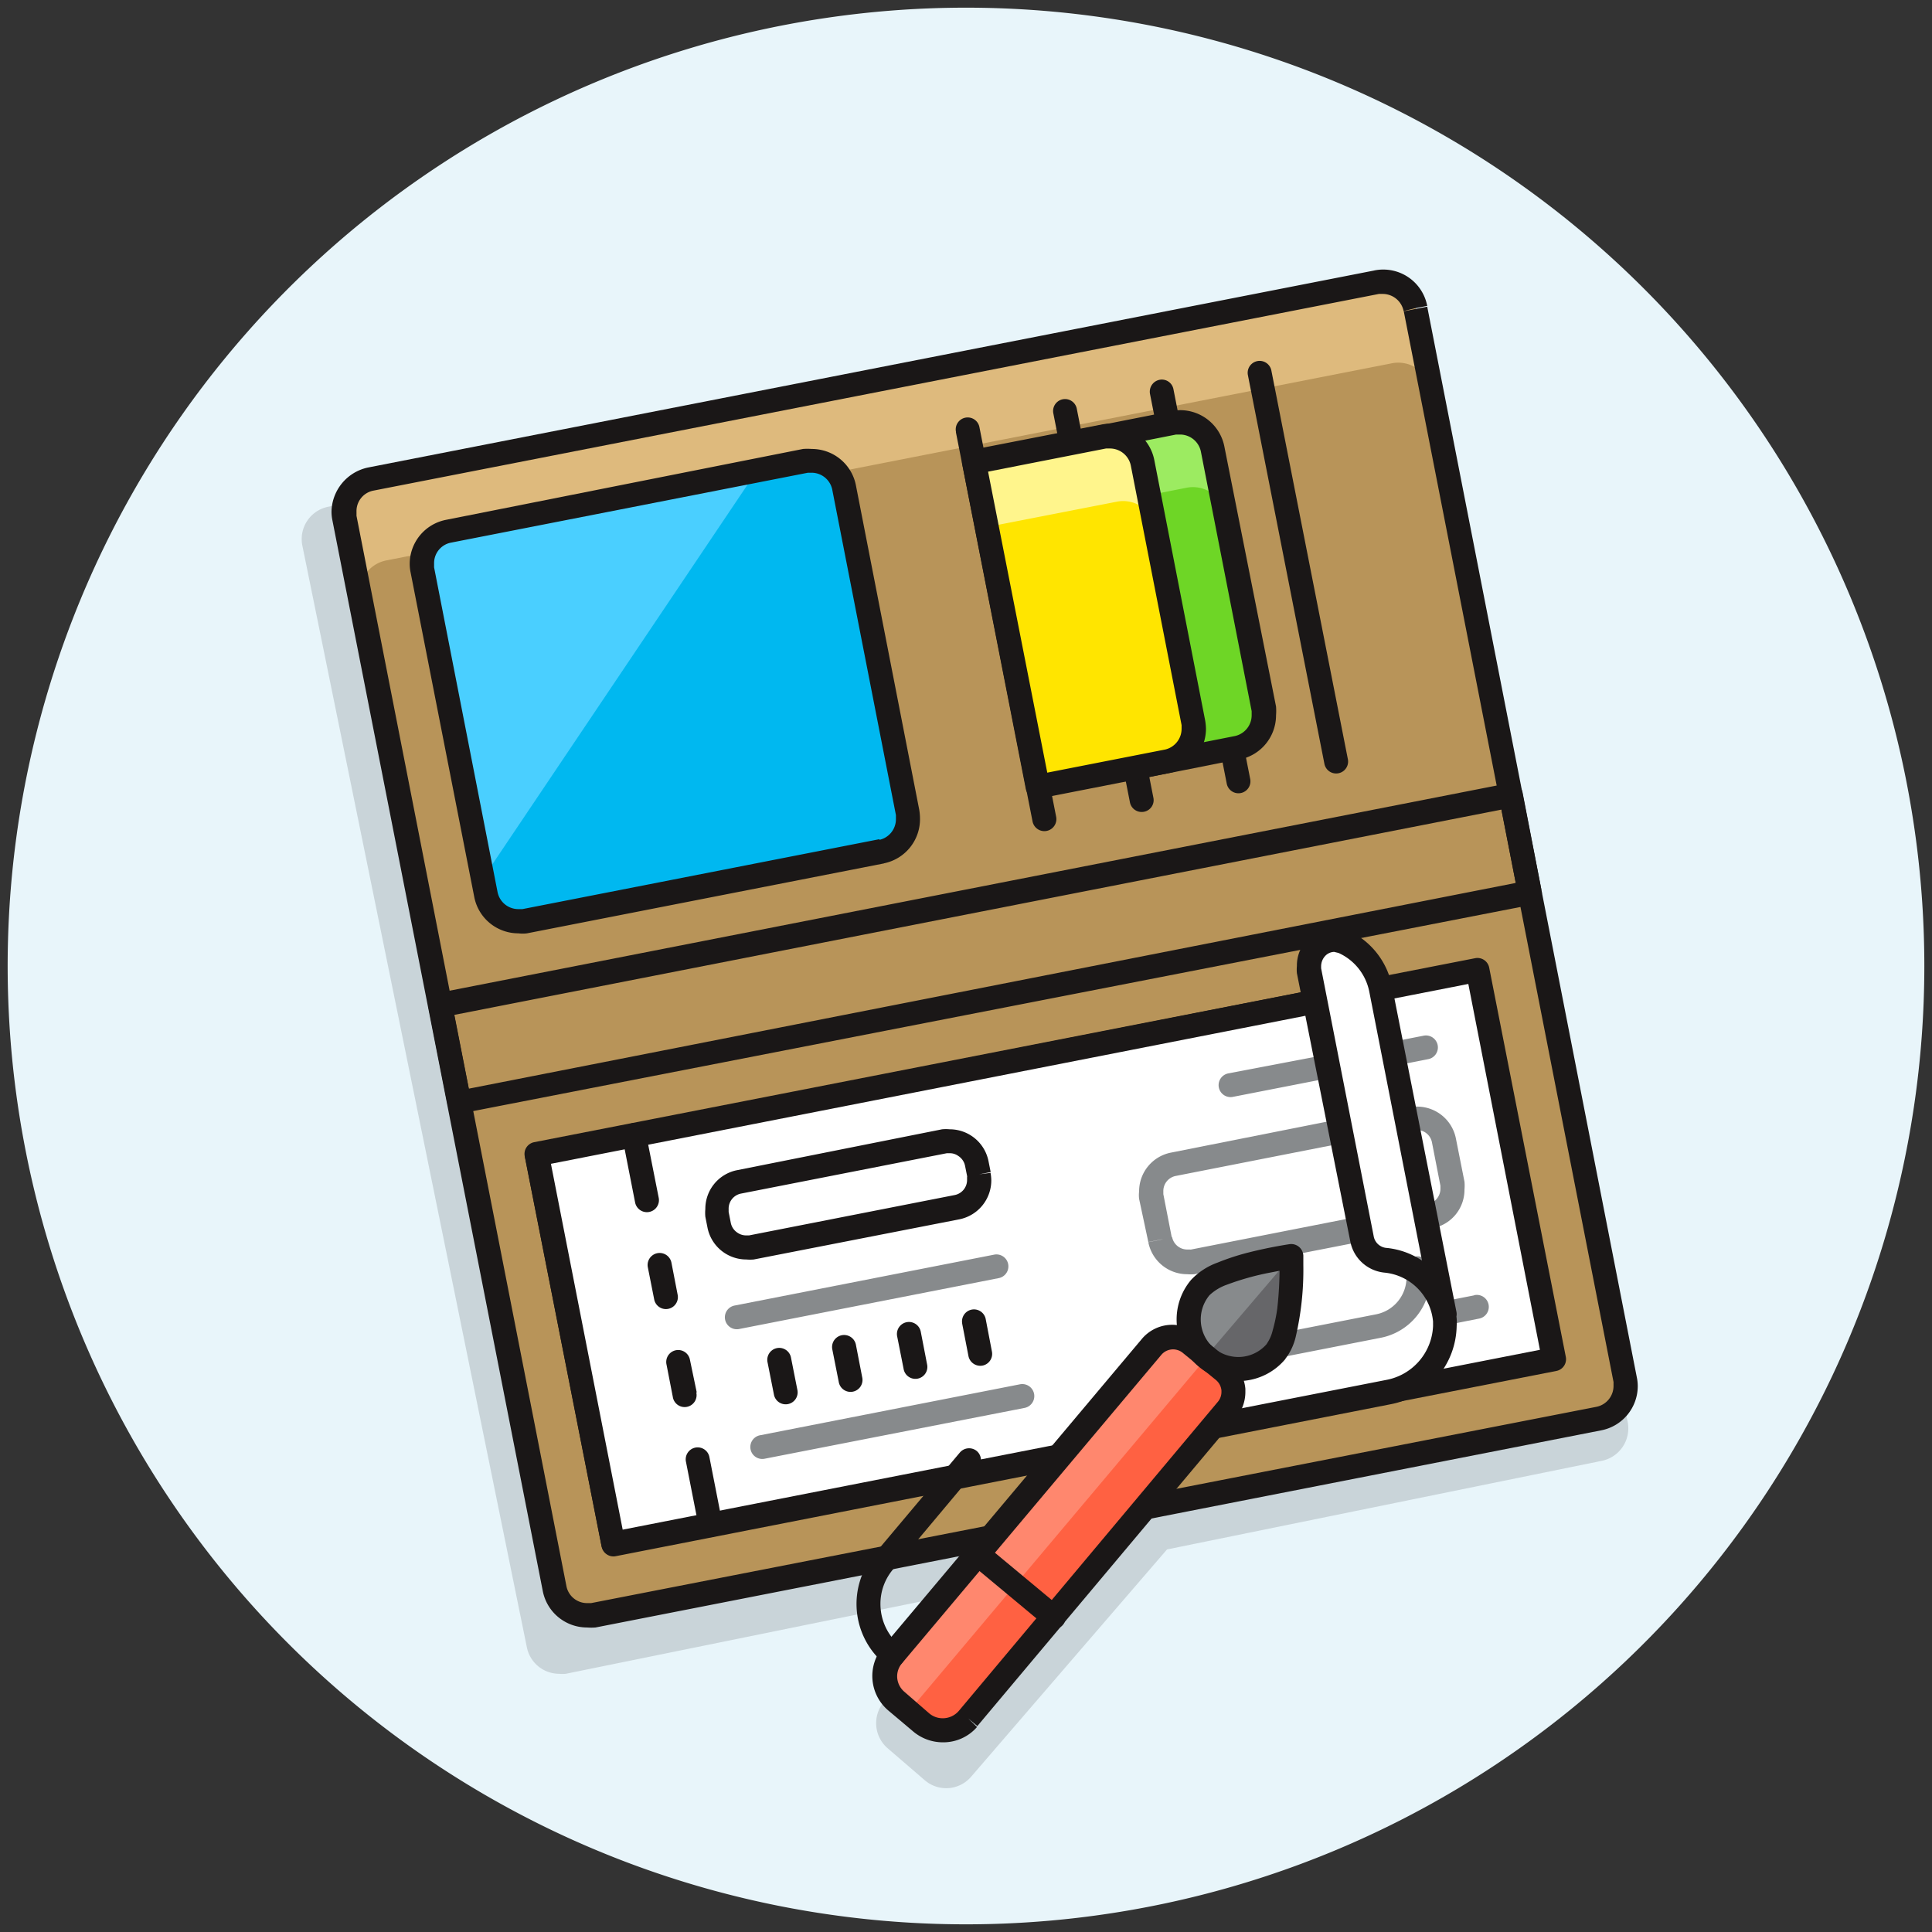 <svg id="Layer_1" data-name="Layer 1" xmlns="http://www.w3.org/2000/svg" viewBox="0 0 126 126"><rect x="0" y="0" width="126" height="126" fill="#333333" stroke="none"/><defs><style>.cls-1{fill:#e8f5fa;}.cls-2{fill:#c9d4d9;}.cls-3{fill:#b89459;}.cls-4{fill:#deba7d;}.cls-5{fill:#1a1717;}.cls-6{fill:#fff;}.cls-7{fill:#878a8c;}.cls-8{fill:#00b8f0;}.cls-9{fill:#4acfff;}.cls-10{fill:#6ed626;}.cls-11{fill:#9ceb61;}.cls-12{fill:#ffe500;}.cls-13{fill:#fff58c;}.cls-14{fill:#ff6142;}.cls-15{fill:#ff876e;}.cls-16{fill:#666669;}</style></defs><title>Repayment_Active_125px</title><path class="cls-1" d="M125.5,63A62.5,62.5,0,1,1,63,.5,62.5,62.5,0,0,1,125.5,63"/><path class="cls-2" d="M89.44,19.23a2.09,2.09,0,0,0-.43,0L21.4,33.05a2.15,2.15,0,0,0-1.68,2.54l14.64,71.84a2.15,2.15,0,0,0,2.11,1.73,2.1,2.1,0,0,0,.43,0l27.16-5.53L57.64,111a2.16,2.16,0,0,0,.23,3l2.45,2.11a2.14,2.14,0,0,0,3-.22l12.79-14.84,28.36-5.78a2.16,2.16,0,0,0,1.68-2.55L91.55,21a2.14,2.14,0,0,0-2.11-1.73"/><path class="cls-3" d="M92.31,20.1a2.17,2.17,0,0,0-2.53-1.7L24.19,31.26a2.15,2.15,0,0,0-1.7,2.53l13.68,69.83a2.15,2.15,0,0,0,2.53,1.7l65.6-12.85a2.17,2.17,0,0,0,1.7-2.54Z"/><path class="cls-4" d="M89.78,18.4,24.19,31.26a2.15,2.15,0,0,0-1.7,2.53l1,5.29a2.16,2.16,0,0,1,1.7-2.53l65.6-12.86a2.17,2.17,0,0,1,2.53,1.71l-1-5.3a2.17,2.17,0,0,0-2.53-1.7"/><path class="cls-5" d="M99.78,58.19l-.15-.76L30.57,71l-.95-4.81,68.3-13.39L99,58.34l.77-.15-.15-.76.15.76.76-.15L99.3,51.69a.78.78,0,0,0-.92-.61L28.56,64.76a.79.79,0,0,0-.62.92L29.18,72a.79.79,0,0,0,.92.61L99.93,59a.81.81,0,0,0,.5-.33.8.8,0,0,0,.11-.59Z"/><rect class="cls-6" x="36.92" y="69.03" width="62.53" height="25.87" transform="translate(-14.49 14.64) rotate(-11.09)"/><path class="cls-5" d="M40.59,74.19l.83,4.23a.78.78,0,0,0,1.54-.3l-.84-4.24a.78.78,0,0,0-1.53.31"/><path class="cls-5" d="M44.74,95.35l.83,4.23a.78.78,0,1,0,1.53-.3l-.83-4.23a.78.78,0,1,0-1.53.3"/><path class="cls-5" d="M45.44,90.81,45,88.7a.78.78,0,1,0-1.53.3l.41,2.11a.78.78,0,1,0,1.53-.3"/><path class="cls-5" d="M44.2,84.47l-.41-2.12a.78.78,0,0,0-1.54.3l.42,2.12a.78.78,0,0,0,1.53-.3"/><path class="cls-7" d="M96.14,84.48l-14.81,2.9a.78.78,0,1,0,.3,1.53L96.44,86a.78.78,0,1,0-.3-1.53"/><path class="cls-7" d="M92.82,67.55l-6.35,1.24a.78.78,0,0,0,.3,1.54l6.35-1.25a.78.78,0,1,0-.3-1.53"/><path class="cls-7" d="M75.66,80.86l-.77.15a2.58,2.58,0,0,0,2.53,2.09,2.63,2.63,0,0,0,.49,0h0l15.52-3a2.55,2.55,0,0,0,2.08-2.53,2.81,2.81,0,0,0,0-.5l-.56-2.82a2.58,2.58,0,0,0-2.53-2.08,2.32,2.32,0,0,0-.51,0l.17.76-.15-.76-15.52,3a2.57,2.57,0,0,0-2.08,2.53,2,2,0,0,0,0,.49L74.89,81l.77-.15.76-.15-.55-2.82,0-.19a1,1,0,0,1,.82-1l15.52-3h0l.18,0a1.06,1.06,0,0,1,.57.17,1,1,0,0,1,.43.65l.55,2.82,0,.2a1,1,0,0,1-.17.56,1,1,0,0,1-.65.44l-15.52,3,.15.76-.14-.77-.2,0a1,1,0,0,1-.57-.17,1,1,0,0,1-.43-.65Z"/><path class="cls-7" d="M49.89,95.13l16.93-3.31a.78.78,0,0,0-.3-1.54L49.59,93.6a.78.78,0,1,0,.3,1.53"/><path class="cls-7" d="M48.23,86.67l16.93-3.32a.78.78,0,0,0-.3-1.53L47.93,85.14a.78.78,0,1,0,.3,1.53"/><path class="cls-5" d="M50.05,88.81l.42,2.12a.78.78,0,1,0,1.53-.3l-.42-2.12a.78.78,0,0,0-1.53.3"/><path class="cls-5" d="M54.28,88l.42,2.12a.78.78,0,1,0,1.53-.3l-.41-2.12a.78.78,0,0,0-1.54.3"/><path class="cls-5" d="M58.51,87.15l.42,2.12a.78.78,0,1,0,1.53-.3l-.41-2.12a.78.78,0,0,0-1.54.3"/><path class="cls-5" d="M62.75,86.32l.41,2.12a.79.79,0,0,0,.92.62.78.78,0,0,0,.61-.92L64.28,86a.78.78,0,0,0-1.53.3"/><path class="cls-5" d="M101.35,88.65l-.15-.77L40.61,99.76,35.93,75.9,95.76,64.17l4.82,24.63.77-.15-.15-.77.15.77.77-.15-5-25.4a.78.78,0,0,0-.91-.61l-61.37,12a.78.78,0,0,0-.62.91l5,25.39a.76.76,0,0,0,.33.5.77.77,0,0,0,.59.12l61.36-12a.78.78,0,0,0,.62-.91Z"/><path class="cls-5" d="M92.31,20.1l.77-.15a2.92,2.92,0,0,0-3.46-2.31l.16.76-.15-.76L24,30.49a3,3,0,0,0-2.38,2.88,2.76,2.76,0,0,0,.06.57L35.4,103.77a2.94,2.94,0,0,0,2.88,2.37,3.43,3.43,0,0,0,.56,0h0l65.6-12.86a2.94,2.94,0,0,0,2.37-2.88,2.76,2.76,0,0,0-.06-.57L93.08,20l-.77.15-.76.15,13.68,69.83,0,.27a1.39,1.39,0,0,1-1.12,1.35L38.55,104.55l.15.77-.14-.77-.28,0a1.37,1.37,0,0,1-1.34-1.11L23.25,33.64l0-.27A1.36,1.36,0,0,1,24.34,32L89.93,19.17h0l.26,0a1.39,1.39,0,0,1,1.35,1.12Z"/><path class="cls-6" d="M94.17,85.66a4.31,4.31,0,0,1-3.4,5.06L40,100.67,35,75.28,90,64.5Z"/><path class="cls-5" d="M40.59,74.19l.83,4.23a.78.78,0,0,0,1.54-.3l-.84-4.24a.78.78,0,0,0-1.53.31"/><path class="cls-5" d="M44.74,95.35l.83,4.23a.78.78,0,1,0,1.53-.3l-.83-4.23a.78.78,0,1,0-1.53.3"/><path class="cls-5" d="M45.44,90.81,45,88.7a.78.78,0,1,0-1.53.3l.41,2.11a.78.78,0,1,0,1.53-.3"/><path class="cls-5" d="M44.2,84.47l-.41-2.12a.78.78,0,0,0-1.54.3l.42,2.12a.78.78,0,0,0,1.53-.3"/><path class="cls-7" d="M86.47,68.79,80.13,70a.78.78,0,1,0,.3,1.53l6.34-1.24a.78.78,0,1,0-.3-1.54"/><path class="cls-7" d="M75.66,80.86l-.77.15a2.58,2.58,0,0,0,2.53,2.09,2.63,2.63,0,0,0,.49,0h0l10.94-2.14a.81.81,0,0,0,.5-.33.82.82,0,0,0,.11-.59l-1.24-6.35A.77.77,0,0,0,87.3,73L76.37,75.17a2.57,2.57,0,0,0-2.08,2.53,2,2,0,0,0,0,.49L74.89,81l.77-.15.76-.15-.55-2.82,0-.19a1,1,0,0,1,.82-1l10.17-2,.94,4.81-10.17,2,.15.76-.14-.77-.2,0a1,1,0,0,1-.57-.17,1,1,0,0,1-.43-.65Z"/><path class="cls-5" d="M63.83,76.59l-.76.15v.2a1,1,0,0,1-.82,1l-13.4,2.63-.19,0a1,1,0,0,1-.57-.18,1,1,0,0,1-.43-.64l-.14-.71,0-.2a1,1,0,0,1,.82-1l13.41-2.63.19,0a.94.94,0,0,1,.56.18,1,1,0,0,1,.44.65l.14.7.76-.15.77-.15-.14-.7a2.58,2.58,0,0,0-2.53-2.09,2.73,2.73,0,0,0-.5,0L48,76.33A2.57,2.57,0,0,0,46,78.85a2.73,2.73,0,0,0,0,.5l.14.71a2.58,2.58,0,0,0,2.53,2.08,2.72,2.72,0,0,0,.49,0l13.41-2.62a2.59,2.59,0,0,0,2.08-2.53,2.83,2.83,0,0,0-.05-.5Z"/><path class="cls-7" d="M49.89,95.13l16.93-3.31a.78.78,0,0,0-.3-1.54L49.59,93.6a.78.78,0,1,0,.3,1.53"/><path class="cls-7" d="M48.23,86.67l16.93-3.32a.78.78,0,0,0-.3-1.53L47.93,85.14a.78.78,0,1,0,.3,1.53"/><path class="cls-5" d="M50.05,88.81l.42,2.12a.78.78,0,1,0,1.53-.3l-.42-2.12a.78.78,0,0,0-1.53.3"/><path class="cls-5" d="M54.28,88l.42,2.12a.78.78,0,1,0,1.53-.3l-.41-2.12a.78.78,0,0,0-1.54.3"/><path class="cls-5" d="M58.51,87.15l.42,2.12a.78.78,0,1,0,1.53-.3l-.41-2.12a.78.78,0,0,0-1.54.3"/><path class="cls-5" d="M62.75,86.32l.41,2.12a.79.79,0,0,0,.92.62.78.78,0,0,0,.61-.92L64.28,86a.78.78,0,0,0-1.53.3"/><path class="cls-6" d="M94.17,85.66A4.31,4.31,0,0,0,90.4,82.2a1.72,1.72,0,0,1-1.56-1.34L85.4,63.3a1.65,1.65,0,0,1,2.23-1.88A4.34,4.34,0,0,1,90,64.5Z"/><path class="cls-7" d="M91.73,82.84a2.59,2.59,0,0,1,0,.48,2.46,2.46,0,0,1-2,2.4l-8.46,1.66a.78.78,0,1,0,.3,1.53l8.46-1.66a4,4,0,0,0,3.25-3.93,4.13,4.13,0,0,0-.08-.78.78.78,0,0,0-1.53.3Z"/><path class="cls-5" d="M85.64,64.56l-50.78,10a.8.8,0,0,0-.62.92l5,25.39a.76.76,0,0,0,.33.5.77.77,0,0,0,.59.12l50.54-9.91A5.29,5.29,0,0,0,95,86.47,3.25,3.25,0,0,0,95,86a5.1,5.1,0,0,0-4.53-4.61.93.93,0,0,1-.87-.71L86.16,63.15V63a1,1,0,0,1,.27-.66.83.83,0,0,1,.58-.26l.29.07h0a3.52,3.52,0,0,1,2,2.52l4.15,21.16a.78.78,0,1,0,1.53-.3L90.79,64.35A5.06,5.06,0,0,0,88,60.72h0a2.07,2.07,0,0,0-1-.22A2.47,2.47,0,0,0,84.58,63a2.5,2.5,0,0,0,0,.47L88.07,81a2.52,2.52,0,0,0,2.25,2,3.52,3.52,0,0,1,3.14,3.19v.3A3.74,3.74,0,0,1,90.38,90L40.61,99.76,35.93,75.9l50-9.81a.77.77,0,0,0,.62-.91A.79.79,0,0,0,85.64,64.56Z"/><path class="cls-8" d="M57.5,55.49,34.22,60.05a2.15,2.15,0,0,1-2.53-1.7L27.55,37.19a2.16,2.16,0,0,1,1.7-2.53L52.52,30.1a2.16,2.16,0,0,1,2.54,1.7L59.2,53a2.15,2.15,0,0,1-1.7,2.53"/><path class="cls-9" d="M49.35,30.72l-20.1,3.94a2.15,2.15,0,0,0-1.7,2.53l3.94,20.1Z"/><path class="cls-5" d="M57.5,55.49l-.15-.76L34.07,59.29h0l-.27,0a1.38,1.38,0,0,1-1.35-1.11L28.31,37l0-.27a1.36,1.36,0,0,1,1.1-1.34l23.28-4.56.27,0A1.38,1.38,0,0,1,54.29,32l4.14,21.16,0,.27a1.38,1.38,0,0,1-1.11,1.35l.15.76.15.77A2.94,2.94,0,0,0,60,53.38a3.66,3.66,0,0,0-.05-.57L55.82,31.65a2.93,2.93,0,0,0-2.88-2.37,3.66,3.66,0,0,0-.57,0L29.1,33.9a2.93,2.93,0,0,0-2.38,2.87,2.76,2.76,0,0,0,.06.57L30.93,58.5a2.93,2.93,0,0,0,2.88,2.37,2.16,2.16,0,0,0,.56,0h0l23.28-4.56Z"/><path class="cls-5" d="M62.34,28.18l5,25.39a.78.78,0,0,0,1.54-.3l-5-25.39a.78.78,0,1,0-1.53.3"/><path class="cls-5" d="M68.69,26.93l5,25.39a.78.78,0,0,0,.92.62.77.77,0,0,0,.61-.92l-5-25.39a.78.78,0,0,0-1.53.3"/><path class="cls-5" d="M75,25.69l5,25.39a.78.78,0,1,0,1.53-.3l-5-25.39a.77.77,0,0,0-.91-.62.79.79,0,0,0-.62.92"/><path class="cls-5" d="M81.38,24.44l5,25.4a.78.78,0,0,0,1.53-.3l-5-25.4a.78.78,0,0,0-1.53.3"/><path class="cls-10" d="M80.7,48.73,74,50.06,69.87,28.9l6.68-1.33a2.17,2.17,0,0,1,2.53,1.7L82.4,46.2a2.15,2.15,0,0,1-1.7,2.53"/><path class="cls-11" d="M76.55,27.57,69.87,28.9l.83,4.23,6.68-1.32a2.15,2.15,0,0,1,2.53,1.7l-.83-4.24a2.17,2.17,0,0,0-2.53-1.7"/><path class="cls-5" d="M80.7,48.73,80.55,48l-5.92,1.17L70.78,29.51l5.92-1.17.27,0a1.39,1.39,0,0,1,1.35,1.12l3.31,16.92,0,.27A1.39,1.39,0,0,1,80.55,48l.15.76.15.77a2.94,2.94,0,0,0,2.37-2.88,3.66,3.66,0,0,0,0-.57L79.85,29.12A2.94,2.94,0,0,0,77,26.75a2.69,2.69,0,0,0-.57.06l-6.69,1.32a.79.79,0,0,0-.61.92l4.15,21.16a.77.77,0,0,0,.33.5.79.79,0,0,0,.58.12l6.69-1.33Z"/><path class="cls-12" d="M77.83,47.11a2.15,2.15,0,0,1-1.7,2.53L67.67,51.3,63.52,30.14,72,28.48a2.17,2.17,0,0,1,2.53,1.71Z"/><path class="cls-13" d="M72,28.48l-8.46,1.66.83,4.23,8.46-1.65a2.15,2.15,0,0,1,2.53,1.7l-.83-4.23A2.17,2.17,0,0,0,72,28.48"/><path class="cls-5" d="M77.83,47.11l-.77.15,0,.27A1.39,1.39,0,0,1,76,48.88l-7.7,1.51L64.44,30.76l7.69-1.51.27,0a1.39,1.39,0,0,1,1.35,1.12l3.31,16.92.77-.15L78.6,47,75.28,30a2.94,2.94,0,0,0-2.88-2.37,2.76,2.76,0,0,0-.57.06l-8.46,1.65a.8.8,0,0,0-.62.92L66.9,51.45a.79.79,0,0,0,.33.5.76.76,0,0,0,.59.12l8.46-1.66a2.94,2.94,0,0,0,2.37-2.88A3.66,3.66,0,0,0,78.6,47Z"/><path class="cls-14" d="M63.14,112.07a2.16,2.16,0,0,1-3,.27L58.45,111a2.16,2.16,0,0,1-.27-3l16.9-20.1a1.8,1.8,0,0,1,2.52-.22l2.2,1.83A1.79,1.79,0,0,1,80,92Z"/><path class="cls-15" d="M77.6,87.59a1.79,1.79,0,0,0-2.52.23l-16.9,20.09a2.16,2.16,0,0,0,.27,3l.82.7L78.71,88.51Z"/><path class="cls-5" d="M63.22,101.91l5,4.16a.79.79,0,0,0,1.1-.1.78.78,0,0,0-.1-1.1l-5-4.16a.78.78,0,0,0-1,1.2"/><path class="cls-5" d="M58.68,107.32a3.55,3.55,0,0,1-1.26-2.71,3.48,3.48,0,0,1,.83-2.27l5.54-6.61a.78.78,0,0,0-.09-1.1.79.79,0,0,0-1.1.1l-5.55,6.6a5.1,5.1,0,0,0,.63,7.18.78.78,0,1,0,1-1.19Z"/><path class="cls-16" d="M83.24,88.13a3.24,3.24,0,0,1-5-4.16c1.15-1.37,6-2,6-2s.16,4.84-1,6.21"/><path class="cls-7" d="M84.23,81.92s-4.8.68-6,2a3.24,3.24,0,0,0,.4,4.56Z"/><path class="cls-5" d="M83.24,88.13l-.6-.51a2.45,2.45,0,0,1-1.88.88,2.5,2.5,0,0,1-1.58-.57,2.47,2.47,0,0,1-.3-3.46A3.19,3.19,0,0,1,80,83.79,17.36,17.36,0,0,1,82.81,83l1.1-.21.43-.07-.11-.77-.78,0v.58a24.06,24.06,0,0,1-.15,2.81A10.22,10.22,0,0,1,83,86.77a2.52,2.52,0,0,1-.38.86l.6.5.6.5a3.79,3.79,0,0,0,.68-1.43,19.28,19.28,0,0,0,.5-4.68c0-.38,0-.62,0-.63a.79.79,0,0,0-.28-.57.79.79,0,0,0-.61-.18s-1.24.18-2.63.53a15.45,15.45,0,0,0-2.09.68,4.43,4.43,0,0,0-1.71,1.12,4,4,0,0,0,.49,5.65,4,4,0,0,0,5.66-.49Z"/><path class="cls-5" d="M63.14,112.07l-.6-.5a1.38,1.38,0,0,1-1.06.49,1.35,1.35,0,0,1-.88-.32L59,110.35a1.34,1.34,0,0,1-.49-1,1.31,1.31,0,0,1,.32-.88l16.9-20.1a1,1,0,0,1,1.42-.13h0L79.3,90a1,1,0,0,1,.36.69v.09a1,1,0,0,1-.25.66h0L62.54,111.57l.6.5.6.5L80.62,92.46h0a2.66,2.66,0,0,0,.6-1.66v-.23a2.57,2.57,0,0,0-.92-1.75L78.1,87h0a2.58,2.58,0,0,0-3.63.32l-16.9,20.1a2.95,2.95,0,0,0,.37,4.14l1.65,1.39a3,3,0,0,0,1.88.68,2.92,2.92,0,0,0,2.25-1Z"/></svg>